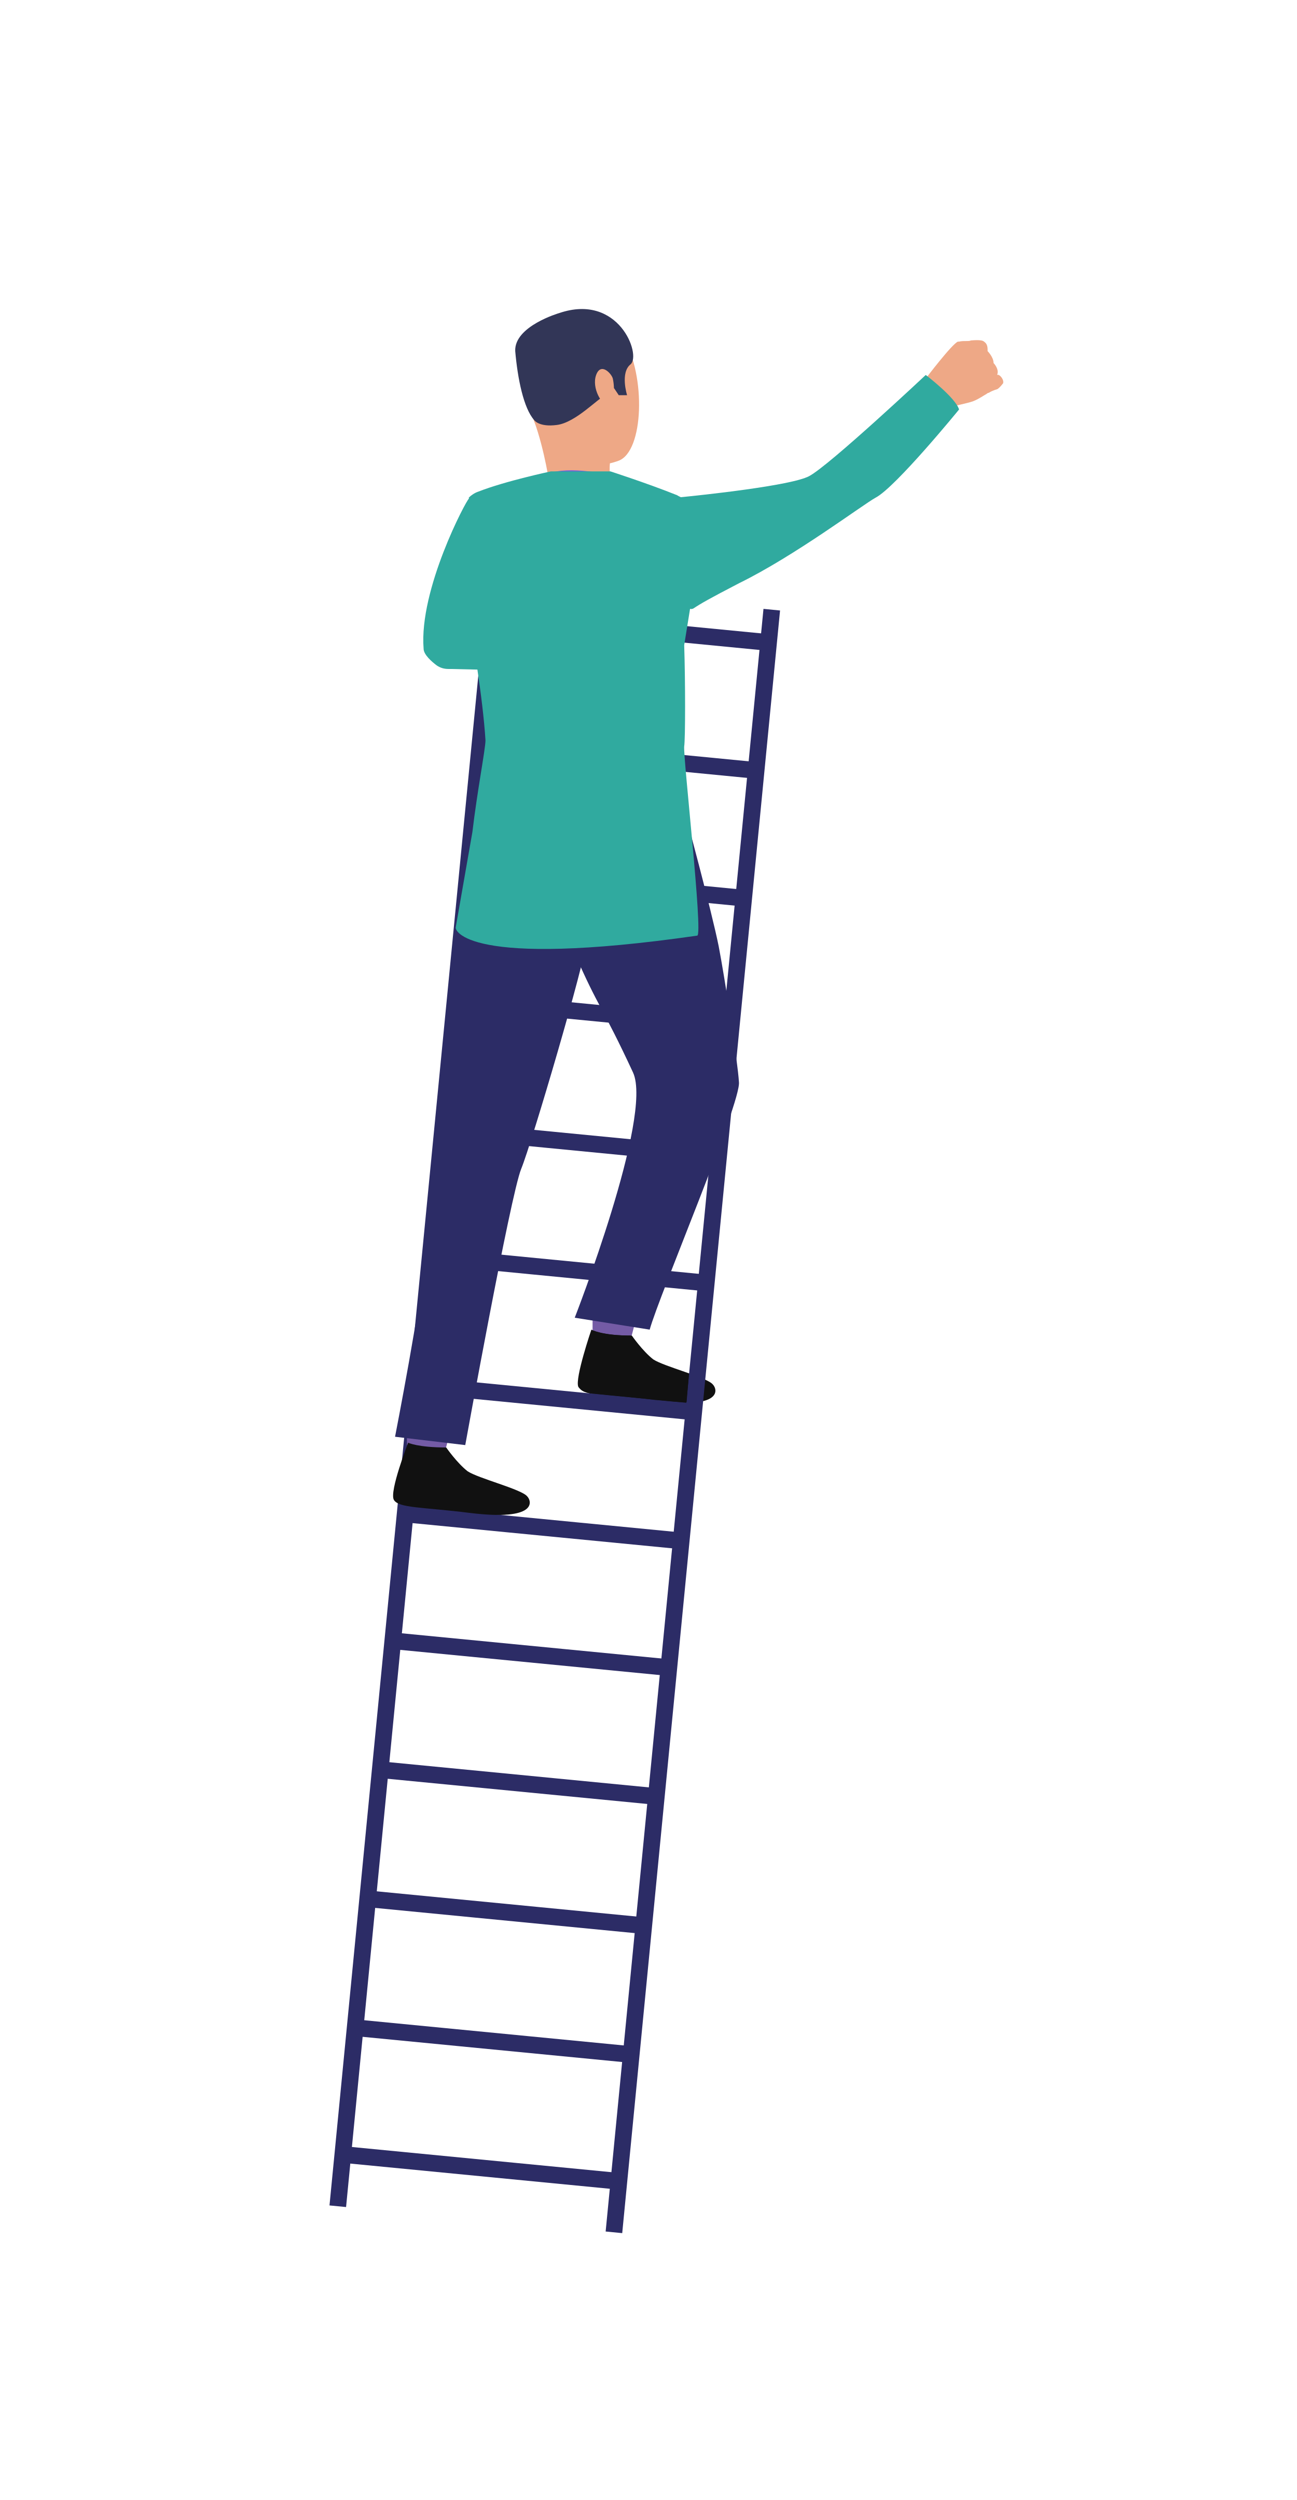 <?xml version="1.0" encoding="utf-8"?>
<!-- Generator: Adobe Illustrator 21.0.0, SVG Export Plug-In . SVG Version: 6.00 Build 0)  -->
<svg version="1.1" id="Layer_1" xmlns="http://www.w3.org/2000/svg" xmlns:xlink="http://www.w3.org/1999/xlink" x="0px" y="0px"
	 viewBox="0 0 109 210" style="enable-background:new 0 0 109 210;" xml:space="preserve">
<style type="text/css">
	.st0{fill:#745BA5;}
	.st1{fill:#111;}
	.st2{fill:#2c2c66;}
	.st3{fill:#EEA886;}
	.st4{fill:#30aa9f;}
	.st5{fill:#323657;}
	.st6{fill:#6F5BE0;}
</style>
<g>
	<g>
		<g>
			<g>
				<path class="st0" d="M53.6,110.2c0,0-0.5,2-0.6,2.3s-3.2-0.5-3.2-0.5v-2.4C49.8,109.5,53.2,109.9,53.6,110.2z"/>
			</g>
		</g>
	</g>
	<g>
		<g>
			<g>
				<path class="st1" d="M53.1,112.2c0,0,0.9,1.3,1.8,2c0.9,0.6,4.5,1.5,5,2.1c0.4,0.4,0.9,2.1-4.8,1.4c-4-0.5-6-0.4-6.4-1.1
					s1.2-4.8,1.2-4.8S50.7,112.2,53.1,112.2z"/>
			</g>
		</g>
	</g>
	<g>
		<g>
			<g>
				<g>
					
						<rect x="-10.2" y="118.6" transform="matrix(9.682138e-02 -0.995 0.995 9.682138e-02 -66.121 165.834)" class="st2" width="137" height="1.4"/>
				</g>
			</g>
		</g>
		<g>
			<g>
				<g>
					<g>
						
							<rect x="-33.5" y="116.5" transform="matrix(9.682055e-02 -0.995 0.995 9.682055e-02 -84.983 140.663)" class="st2" width="137" height="1.4"/>
					</g>
				</g>
			</g>
			<g>
				<g>
					<g>
						<g>
							
								<rect x="52.3" y="41.2" transform="matrix(9.663558e-02 -0.995 0.995 9.663558e-02 -4.718 100.474)" class="st2" width="1.4" height="23.3"/>
						</g>
					</g>
				</g>
				<g>
					<g>
						<g>
							
								<rect x="51.3" y="51.9" transform="matrix(9.664018e-02 -0.995 0.995 9.664018e-02 -16.257 109.198)" class="st2" width="1.4" height="23.3"/>
						</g>
					</g>
				</g>
				<g>
					<g>
						<g>
							
								<rect x="50.3" y="62.7" transform="matrix(9.654170e-02 -0.995 0.995 9.654170e-02 -27.971 117.894)" class="st2" width="1.4" height="23.3"/>
						</g>
					</g>
				</g>
				<g>
					<g>
						<g>
							
								<rect x="49.2" y="73.4" transform="matrix(9.655088e-02 -0.995 0.995 9.655088e-02 -39.583 126.521)" class="st2" width="1.4" height="23.3"/>
						</g>
					</g>
				</g>
				<g>
					<g>
						<g>
							
								<rect x="48.1" y="84.3" transform="matrix(9.654078e-02 -0.995 0.995 9.654078e-02 -51.407 135.292)" class="st2" width="1.4" height="23.3"/>
						</g>
					</g>
				</g>
				<g>
					<g>
						<g>
							
								<rect x="47.1" y="95" transform="matrix(9.664991e-02 -0.995 0.995 9.664991e-02 -63.029 143.901)" class="st2" width="1.4" height="23.3"/>
						</g>
					</g>
				</g>
				<g>
					<g>
						<g>
							
								<rect x="46.1" y="105.8" transform="matrix(9.664018e-02 -0.995 0.995 9.664018e-02 -74.664 152.699)" class="st2" width="1.4" height="23.3"/>
						</g>
					</g>
				</g>
				<g>
					<g>
						<g>
							
								<rect x="45" y="116.6" transform="matrix(9.655488e-02 -0.995 0.995 9.655488e-02 -86.39 161.404)" class="st2" width="1.4" height="23.3"/>
						</g>
					</g>
				</g>
				<g>
					<g>
						<g>
							
								<rect x="44" y="127.3" transform="matrix(9.654631e-02 -0.995 0.995 9.654631e-02 -98.009 170.022)" class="st2" width="1.4" height="23.3"/>
						</g>
					</g>
				</g>
			</g>
			<g>
				<g>
					<g>
						<g>
							
								<rect x="43" y="138.2" transform="matrix(9.655026e-02 -0.995 0.995 9.655026e-02 -109.645 178.819)" class="st2" width="1.4" height="23.3"/>
						</g>
					</g>
				</g>
				<g>
					<g>
						<g>
							
								<rect x="41.8" y="149" transform="matrix(9.654612e-02 -0.995 0.995 9.654612e-02 -121.445 187.42)" class="st2" width="1.4" height="23.3"/>
						</g>
					</g>
				</g>
				<g>
					<g>
						<g>
							
								<rect x="40.8" y="159.8" transform="matrix(9.655576e-02 -0.995 0.995 9.655576e-02 -133.082 196.217)" class="st2" width="1.4" height="23.3"/>
						</g>
					</g>
				</g>
				<g>
					<g>
						<g>
							
								<rect x="39.8" y="170.5" transform="matrix(9.654537e-02 -0.995 0.995 9.654537e-02 -144.701 204.836)" class="st2" width="1.4" height="23.3"/>
						</g>
					</g>
				</g>
			</g>
		</g>
	</g>
	<g>
		<g>
			<g>
				<path class="st3" d="M84.3,32.2c0,0-0.3,0.4-0.5,0.5c0,0-0.4,0.1-0.7,0.3c-0.1,0-0.2,0.1-0.2,0.1c-0.2,0.1-0.6,0.4-1.1,0.6
					c-0.5,0.2-3,0.7-3,0.7L78.2,33l-0.4-1.2c0,0,2.2-2.9,2.7-3.1h0.1c0.4-0.1,0.8,0,1-0.1c0.1,0,0.9-0.1,1.1,0.1
					c0.3,0.2,0.3,0.5,0.3,0.8c0,0,0.5,0.5,0.5,1c0,0,0.5,0.5,0.3,1C84,31.4,84.4,31.9,84.3,32.2z"/>
			</g>
		</g>
	</g>
	<g>
		<g>
			<g>
				<path class="st4" d="M58.3,51.1c0.6-0.4,1.3-0.8,3.8-2.1c4.7-2.3,10.4-6.6,11.5-7.2c1.7-0.9,7-7.4,7-7.4c-0.3-1-2.8-2.9-2.8-2.9
					S69.7,39.1,68,40c-1.5,0.8-9,1.6-11.1,1.8c-0.3,0-0.5,0.1-0.5,0.1C54.2,44.8,57.1,51.9,58.3,51.1z"/>
			</g>
		</g>
	</g>
	<g>
		<g>
			<g>
				<path class="st2" d="M57.5,68c0,0,2.3,8.5,2.9,11.5c0.5,2.6,1.6,9.7,1.7,11.4c0.2,1.7-6.7,17.9-7.5,20.8l-6.3-1
					c0,0,6.6-16.9,4.9-20.6c-2.6-5.6-2.9-5.4-4.9-10s-6.7-4.7-7.9-13.2C40.4,66.9,55.8,65.3,57.5,68z"/>
			</g>
		</g>
	</g>
	<g>
		<g>
			<g>
				<path class="st3" d="M46.3,26.8c0,0,4.2-1.6,6.1,1.6c1.9,3.2,1.7,9.5-0.4,10.3c-2.1,0.8-5.3,0.4-6.3-1.6c-1.1-2-2-4.9-2-6.8
					C43.7,28.4,45.2,27.4,46.3,26.8z"/>
			</g>
		</g>
	</g>
	<g>
		<g>
			<g>
				<path class="st3" d="M51.3,38.6c0,0-0.2,1.1,0.1,1.6s-5.2,0.6-5.2,0.6s-0.4-2.9-1.3-5.4C44,32.9,51.3,38.6,51.3,38.6z"/>
			</g>
		</g>
	</g>
	<g>
		<g>
			<g>
				<path class="st5" d="M44.9,35.3c0,0,0.4,0.6,1.9,0.4c1.6-0.2,3.5-2.3,4.1-2.5s0.7-0.6,0.7-0.6l0.4,0.6h0.7c0,0-0.6-1.9,0.3-2.6
					c0.9-0.8-1-6-6-4.3c0,0-3.8,1.1-3.7,3.2C43.5,31.8,44,34.3,44.9,35.3z"/>
			</g>
		</g>
	</g>
	<g>
		<g>
			<g>
				<path class="st3" d="M51.5,31.8c-0.1-0.4-1-1.4-1.4-0.3c-0.4,1.1,0.5,2.6,1,2.5S51.7,32.7,51.5,31.8z"/>
			</g>
		</g>
	</g>
	<g>
		<g>
			<path class="st4" d="M35.6,54.5c0,0.5,0.7,1.1,1.1,1.4c0.3,0.2,0.6,0.3,1,0.3h0.2l0,0l4.3,0.1c0,0,3.2-10.4-2.8-14.4
				C39.2,42,35.2,49.5,35.6,54.5z"/>
		</g>
	</g>
	<g>
		<g>
			<g>
				<path class="st1" d="M48.6,116.5c0.4,0.7,2.4,0.6,6.4,1.1c1.1,0.1,2,0.2,2.7,0.2l0.2-2.4c-1.2-0.4-2.6-0.8-3.1-1.2
					c-0.9-0.6-1.8-2-1.8-2c-2.4,0-3.3-0.5-3.3-0.5S48.3,115.8,48.6,116.5z"/>
			</g>
		</g>
	</g>
	<g>
		<g>
			<path class="st6" d="M51.3,39.9c0,0-3.4-0.8-5.3-0.1L45.7,40c0,0-0.6,1.1,1.6,1.2C49.5,41.3,53,41.5,51.3,39.9z"/>
		</g>
	</g>
	<g>
		<g>
			<g>
				<path class="st0" d="M38,119.6c0,0-0.5,2-0.6,2.3s-3.2-0.5-3.2-0.5V119C34.2,118.9,37.7,119.2,38,119.6z"/>
			</g>
		</g>
	</g>
	<g>
		<g>
			<g>
				<path class="st2" d="M40.4,66.9c0,0-1.1,4.7-1.5,9.4c-0.3,4.4-0.9,9.2-1.3,13.7c-0.5,5.1-1.9,13.3-2,16.1s-2.4,14.6-2.4,14.6
					l5.9,0.7c0,0,3.8-21,4.7-23.2s5.4-17.5,5.5-19.2S40.4,66.9,40.4,66.9z"/>
			</g>
		</g>
	</g>
	<g>
		<g>
			<g>
				<path class="st1" d="M37.5,121.6c0,0,0.9,1.3,1.8,2c0.9,0.6,4.5,1.5,5,2.1c0.4,0.4,0.9,2.1-4.8,1.4c-4-0.5-6-0.4-6.4-1.1
					s1.2-4.8,1.2-4.8S35.1,121.6,37.5,121.6z"/>
			</g>
		</g>
	</g>
	<g>
		<g>
			<path class="st4" d="M58.6,78.6c0.5-0.1-1.2-15-1.1-15.9c0.1-0.6,0.1-5.5,0-8.5l0.5-3.1c0.3-0.2,0.7-0.5,1.2-0.8
				c0.8-0.4,1.7-0.9,2.8-1.5c-0.1-0.7-0.2-1.3-0.2-1.6c-0.3-2.7-2.1-4.1-3.1-4.7c-0.4-0.2-0.7-0.4-0.7-0.4c-0.4-0.2-0.8-0.3-1.1-0.5
				c-2.5-1-5.6-2-5.6-2h-5c0,0-3.8,0.8-6.1,1.7c-0.3,0.1-0.6,0.3-0.8,0.5l0.7,14.3l0,0l0,0c0.3,2,0.6,4.4,0.7,6.1
				c0,0.7-0.7,4.3-1.1,7.7l-1.4,8C38.2,78.1,39.1,81.4,58.6,78.6z"/>
		</g>
	</g>
</g>
</svg>
